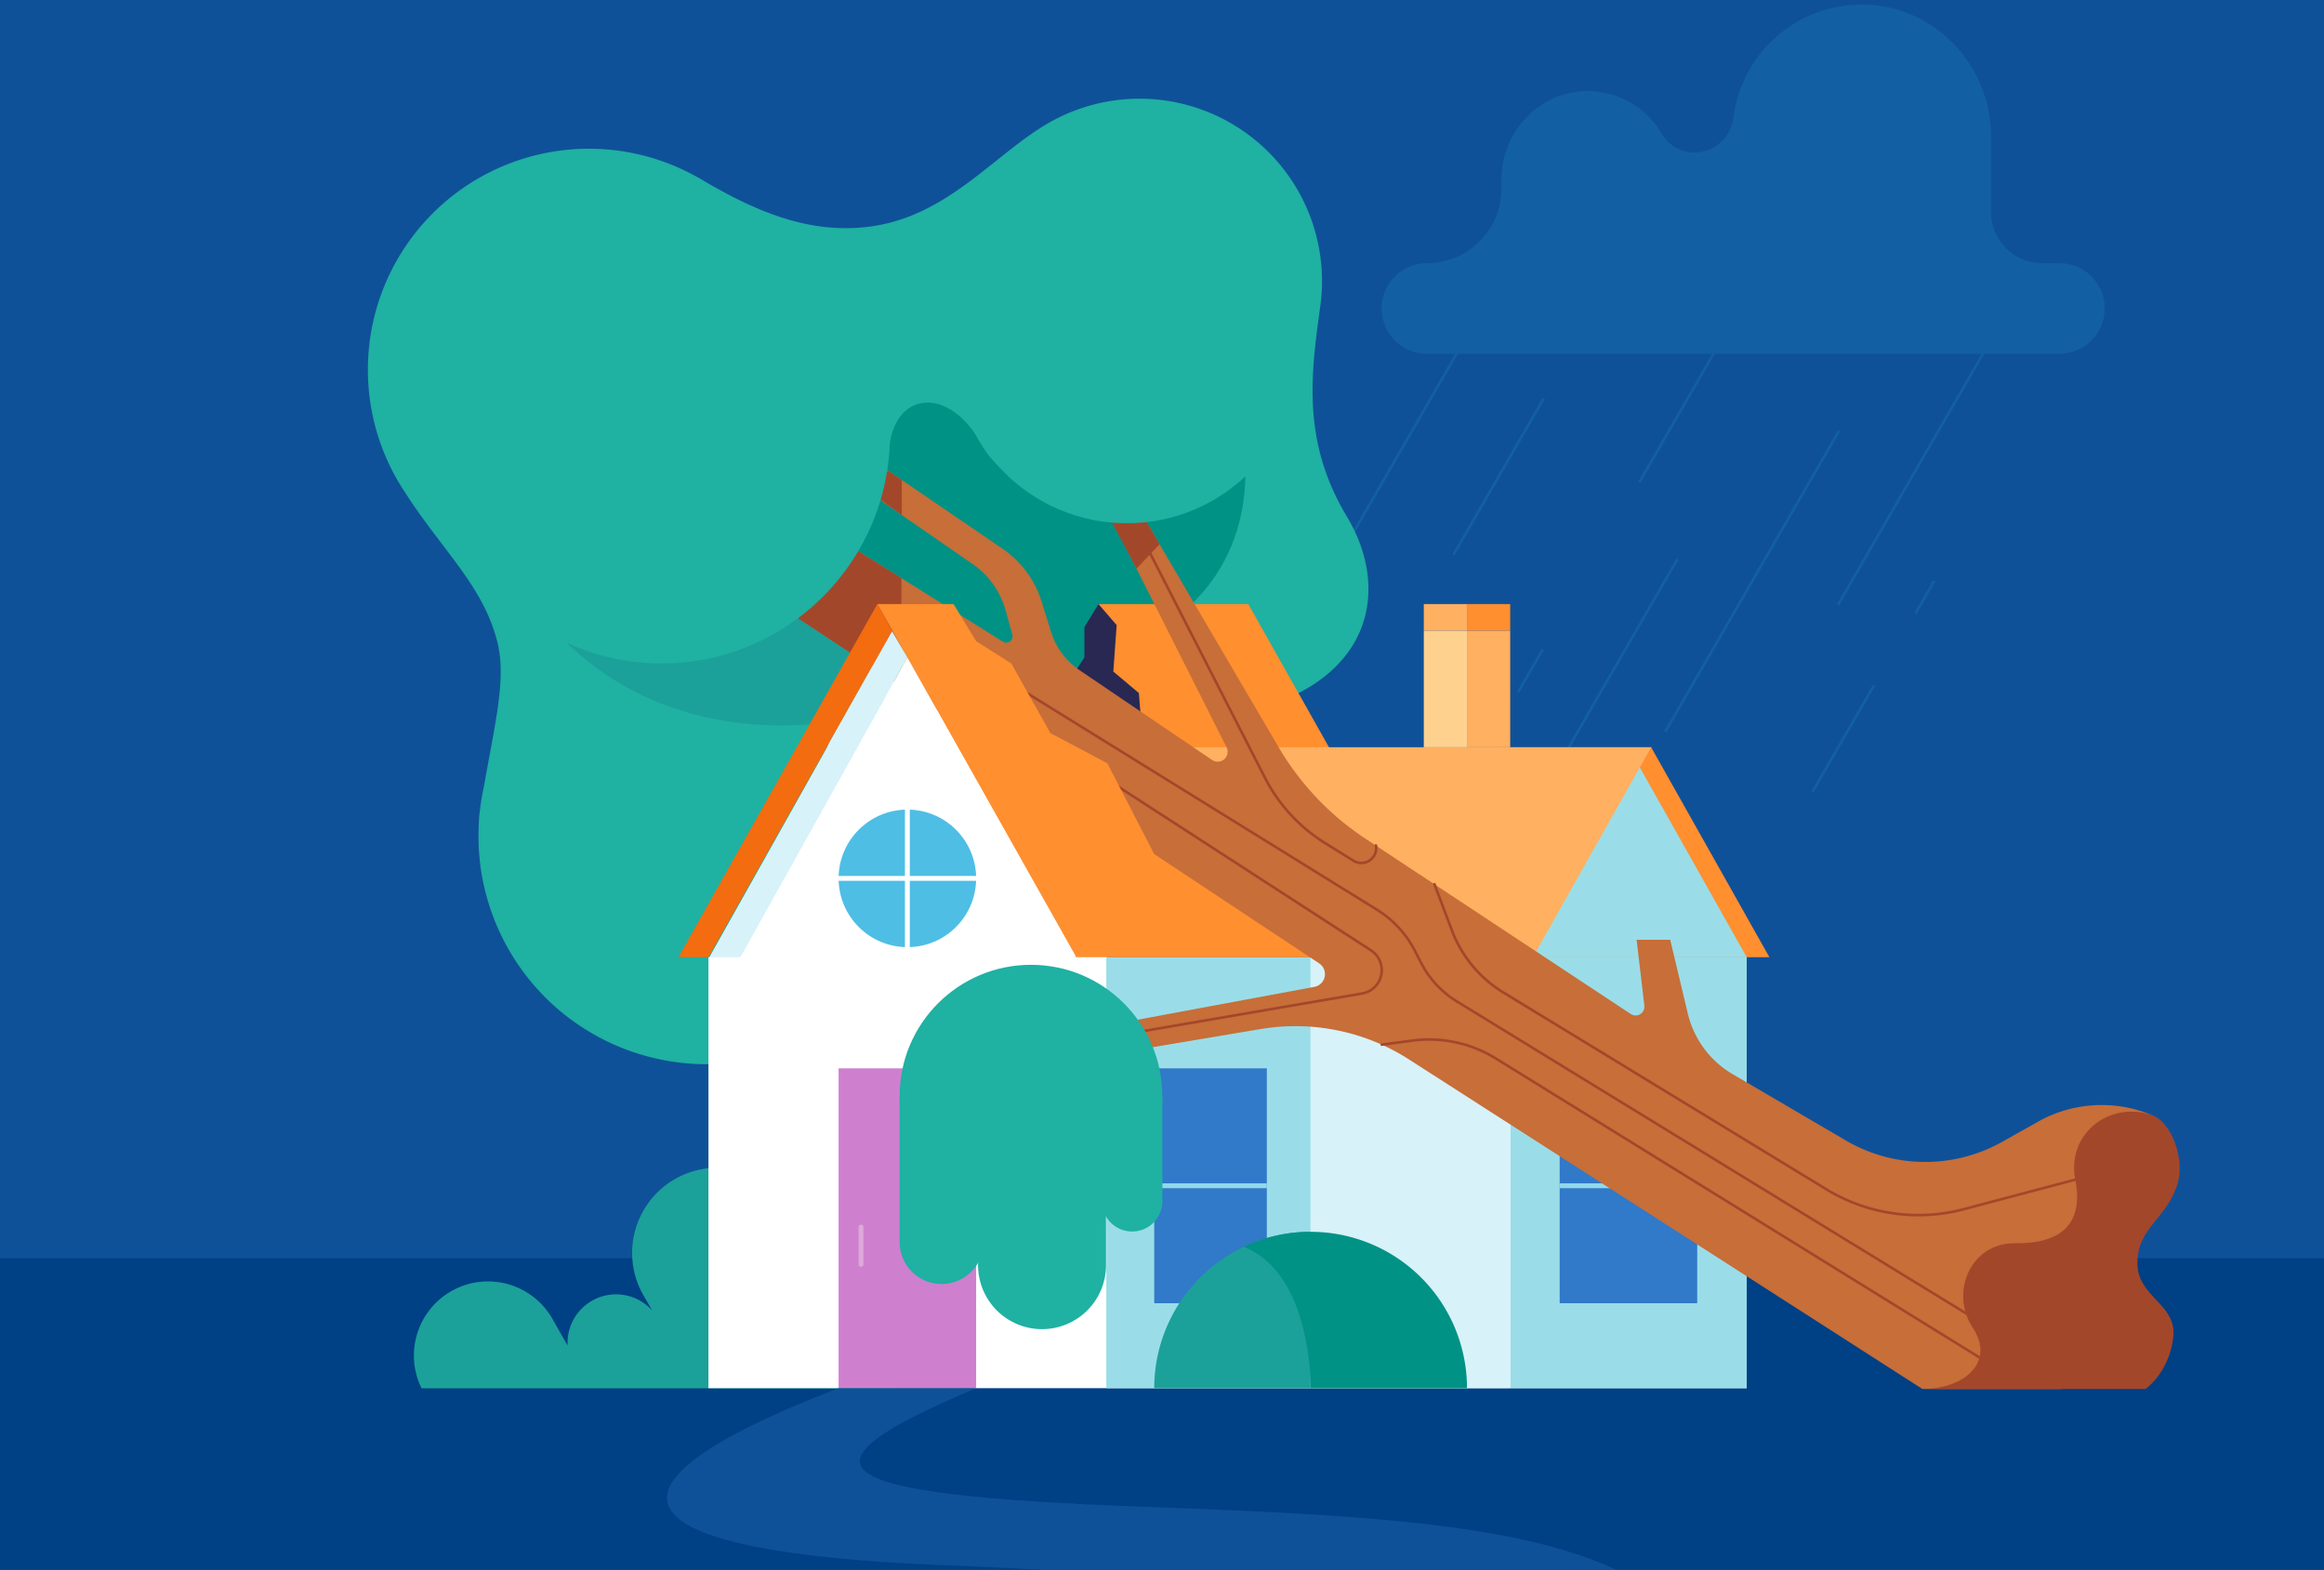 <svg xmlns="http://www.w3.org/2000/svg" xmlns:xlink="http://www.w3.org/1999/xlink" width="900" height="608" viewBox="0 0 900 608">
  <rect x="0" y="0" width="900" height="608" fill="#333333" stroke="none"/>
  <defs>
    <clipPath id="clip-does-home-insurance-cover-fallen-trees_card-image">
      <rect width="900" height="608"/>
    </clipPath>
  </defs>
  <g id="does-home-insurance-cover-fallen-trees_card-image" clip-path="url(#clip-does-home-insurance-cover-fallen-trees_card-image)">
    <rect width="900" height="608" fill="#fff"/>
    <g id="hero-fallen-tree" transform="translate(-487.086 -20.599)">
      <rect id="Rectangle_2012" data-name="Rectangle 2012" width="1389" height="647" transform="translate(0.086 0.599)" fill="#0f5198"/>
      <path id="Path_85778" data-name="Path 85778" d="M1389.093,680.835H.01V541.1H1389.1" transform="translate(-0.017 -33.236)" fill="#004085"/>
      <path id="Path_85779" data-name="Path 85779" d="M835.91,520.3a32.968,32.968,0,0,0-45.046-12.078h0a32.968,32.968,0,0,0-12.078,45.046h0l3.36,5.818a18.769,18.769,0,0,0-23.386-3.754h0a18.769,18.769,0,0,0-9.385,17.324l-5.959-10.482A28.707,28.707,0,0,0,704.2,551.661h0A28.707,28.707,0,0,0,692.806,589.2H875.672Z" transform="translate(-42.477 -30.94)" fill="#1ba199"/>
      <path id="Line_3216" data-name="Line 3216" d="M.433,164.638l-.866-.5L94.472-.25l.866.5Z" transform="translate(1121.919 43.012)" fill="#135fa3"/>
      <path id="Line_3217" data-name="Line 3217" d="M.433,41.5-.433,41,23.385-.25l.866.5Z" transform="translate(1188.999 286.005)" fill="#135fa3"/>
      <path id="Line_3218" data-name="Line 3218" d="M.433,12.882l-.866-.5L6.859-.25l.866.5Z" transform="translate(1228.855 245.596)" fill="#135fa3"/>
      <path id="Line_3219" data-name="Line 3219" d="M0,16.979a.5.5,0,0,1-.25-.067.5.5,0,0,1-.183-.683L9.083-.25a.5.5,0,0,1,.683-.183A.5.5,0,0,1,9.949.25L.433,16.729A.5.5,0,0,1,0,16.979Z" transform="translate(1094.554 65.976)" fill="#fff"/>
      <path id="Line_3220" data-name="Line 3220" d="M.433,16.738l-.866-.5L9.083-.25l.866.5Z" transform="translate(1075.072 272.05)" fill="#135fa3"/>
      <path id="Line_3221" data-name="Line 3221" d="M.433,165.258l-.866-.5L94.838-.25l.866.5Z" transform="translate(989.016 100.248)" fill="#135fa3"/>
      <path id="Line_3222" data-name="Line 3222" d="M.433,116.787l-.866-.5L66.854-.25l.866.5Z" transform="translate(1131.988 187.43)" fill="#135fa3"/>
      <path id="Line_3223" data-name="Line 3223" d="M.433,60.9l-.866-.5L34.59-.25l.866.5Z" transform="translate(1049.912 174.874)" fill="#135fa3"/>
      <path id="Line_3224" data-name="Line 3224" d="M.433,116.787l-.866-.5L66.854-.25l.866.5Z" transform="translate(1069.431 237.103)" fill="#135fa3"/>
      <path id="Line_3225" data-name="Line 3225" d="M.433,116.8l-.866-.5L66.844-.25l.866.5Z" transform="translate(1198.862 138.321)" fill="#135fa3"/>
      <path id="Path_85780" data-name="Path 85780" d="M1135.6,95.055V91.47c0-18.769,15.175-34.554,33.963-34.2a33.315,33.315,0,0,1,28.153,16.554,14.687,14.687,0,0,0,21.378,4.382l.244-.178a15.24,15.24,0,0,0,6.091-10.464,50.085,50.085,0,0,1,51.089-43.779c27.28.741,48.677,23.808,48.677,51.1v29.261a19.773,19.773,0,0,0,19.773,19.773h6.7a17.54,17.54,0,0,1,17.54,17.54h0a17.54,17.54,0,0,1-17.54,17.54H1106.729a17.54,17.54,0,0,1-17.54-17.54h0a17.54,17.54,0,0,1,17.54-17.54h0A28.867,28.867,0,0,0,1135.6,95.055Z" transform="translate(-67.056 -1.394)" fill="#135fa3"/>
      <path id="Path_85781" data-name="Path 85781" d="M429.85,77.826h0c0-20.805-16.085-38.476-36.862-39.5a38.908,38.908,0,0,0-40.9,36.806q-.056,1.023-.056,2.055h0a18.647,18.647,0,0,1-18.647,18.638H315.03a15.85,15.85,0,0,0-15.85,15.85h0a15.85,15.85,0,0,0,15.85,15.85H447.849a15.85,15.85,0,0,0,15.85-15.85h0a15.85,15.85,0,0,0-15.85-15.85h0A18,18,0,0,1,429.85,77.826Z" transform="translate(-18.431 -2.287)" fill="#135fa3"/>
      <path id="Path_85782" data-name="Path 85782" d="M1050.012,224.492c-17.164-28.6-14.077-54.139-10.567-79.7v-.169A70.665,70.665,0,0,0,930.322,74.594h-.056c-19.294,12.669-36.6,33.531-64.368,37.454-22.692,3.209-43.338-4.936-64.753-17.511q-1.173-.723-2.365-1.408H798.7a85.6,85.6,0,0,0-113.421,122h0C699.567,237.443,715.577,251.3,721,273.02c3.519,14.077-.723,30.434-5.19,55.932a87.984,87.984,0,0,0-1.548,9.225h0a37.982,37.982,0,0,0-.441,5.265q-.131,2.393-.131,4.814A88.346,88.346,0,0,0,826.3,433.138c1.333-.347,2.637-.76,3.932-1.22a87.906,87.906,0,0,0,19.144-9.169c42.512-25.864,40.691-68.967,72.9-92.034,36.384-26.061,87.163-30.218,87.163-30.218C1059.734,289.142,1067.176,253.1,1050.012,224.492Z" transform="translate(-41.308 -3.785)" fill="#1fb1a2"/>
      <path id="Path_85783" data-name="Path 85783" d="M752.9,285.584c51.943,50.01,123.7,26.511,123.7,26.511l8.718-27.281-41.4-22.954Z" transform="translate(-46.358 -16.049)" fill="#1ba199"/>
      <path id="Path_85784" data-name="Path 85784" d="M1021.9,214.766c0,45.759-35.361,61.778-35.361,61.778l-18.563,31.729-72.1-33.878L852.64,248.119S882.6,231.639,883.8,207.446s23.358-26.277,35.717-3.472C939.972,241.671,1021.9,214.766,1021.9,214.766Z" transform="translate(-52.497 -11.504)" fill="#009285"/>
      <path id="Path_85785" data-name="Path 85785" d="M971.177,271.18l-5.471,8.934v11.721L952.99,311.552l39.762,24.625,13.054-23.518-21.875-38.017Z" transform="translate(-58.673 -16.622)" fill="#292852"/>
      <rect id="Rectangle_2013" data-name="Rectangle 2013" width="16.733" height="45.177" transform="translate(1055.195 264.824)" fill="#ffb061"/>
      <rect id="Rectangle_2014" data-name="Rectangle 2014" width="16.733" height="33.109" transform="translate(1038.472 310.001)" fill="#ffd18f"/>
      <rect id="Rectangle_2015" data-name="Rectangle 2015" width="16.733" height="45.177" transform="translate(1038.472 264.824)" fill="#ffd18f"/>
      <rect id="Rectangle_2016" data-name="Rectangle 2016" width="16.733" height="10.276" transform="translate(1055.195 254.548)" fill="#ff8f2f"/>
      <rect id="Rectangle_2017" data-name="Rectangle 2017" width="16.733" height="10.276" transform="translate(1038.472 254.548)" fill="#ffb061"/>
      <rect id="Rectangle_2018" data-name="Rectangle 2018" width="59.366" height="81.542" transform="translate(1067.151 310.001)" fill="#ff8f2f"/>
      <path id="Path_85786" data-name="Path 85786" d="M1197.416,330.26l-45.8,81.307h91.593Z" transform="translate(-70.899 -20.259)" fill="#ff8f2f"/>
      <rect id="Rectangle_2019" data-name="Rectangle 2019" width="402.079" height="166.913" transform="translate(761.442 391.309)" fill="#fff"/>
      <rect id="Rectangle_2020" data-name="Rectangle 2020" width="79.121" height="166.913" transform="translate(915.516 391.309)" fill="#9adde8"/>
      <rect id="Rectangle_2021" data-name="Rectangle 2021" width="43.6" height="90.964" transform="translate(934.079 434.355)" fill="#3179c9"/>
      <rect id="Rectangle_2022" data-name="Rectangle 2022" width="91.602" height="166.913" transform="translate(1071.928 391.309)" fill="#9adde8"/>
      <path id="Path_85787" data-name="Path 85787" d="M1188.046,330.26l-45.8,81.307h91.593Z" transform="translate(-70.322 -20.259)" fill="#9adde8"/>
      <path id="Path_85788" data-name="Path 85788" d="M888.907,271.18,811.86,407.931l58.193,9.141,95.881-9.141Z" transform="translate(-49.987 -16.622)" fill="#fff"/>
      <path id="Path_85789" data-name="Path 85789" d="M1116.476,590.788a60.558,60.558,0,0,0-121.116,0Z" transform="translate(-61.281 -32.567)" fill="#1ba199"/>
      <rect id="Rectangle_2023" data-name="Rectangle 2023" width="53.266" height="123.866" transform="translate(811.846 434.355)" fill="#ce80ce"/>
      <rect id="Rectangle_2024" data-name="Rectangle 2024" width="53.266" height="90.964" transform="translate(1091.091 434.355)" fill="#3179c9"/>
      <circle id="Ellipse_980" data-name="Ellipse 980" cx="26.633" cy="26.633" r="26.633" transform="translate(811.846 334.148)" fill="#4ebee5"/>
      <path id="Line_3226" data-name="Line 3226" d="M53.266.94H0V-.94H53.266Z" transform="translate(1091.091 479.833)" fill="#90d8e8"/>
      <path id="Line_3227" data-name="Line 3227" d="M64.744.94H0V-.94H64.744Z" transform="translate(808.176 360.781)" fill="#fff"/>
      <path id="Line_3228" data-name="Line 3228" d="M.94,68.282H-.94V0H.94Z" transform="translate(838.479 322.933)" fill="#fff"/>
      <path id="Line_3229" data-name="Line 3229" d="M0,15.364a.94.94,0,0,1-.94-.94V0A.94.94,0,0,1,0-.94.94.94,0,0,1,.94,0V14.424A.94.94,0,0,1,0,15.364Z" transform="translate(820.536 495.842)" fill="#dda8da"/>
      <path id="Line_3230" data-name="Line 3230" d="M.94,52.666H-.94V0H.94Z" transform="translate(1117.724 427.167)" fill="#90d8e8"/>
      <rect id="Rectangle_2025" data-name="Rectangle 2025" width="77.291" height="166.913" transform="translate(994.637 391.309)" fill="#d7f2f8"/>
      <path id="Path_85790" data-name="Path 85790" d="M811.86,408.608h11.871l64.734-116.1-5.818-10.332Z" transform="translate(-49.987 -17.299)" fill="#d7f2f8"/>
      <path id="Line_3231" data-name="Line 3231" d="M43.61.94H0V-.94H43.61Z" transform="translate(934.079 479.833)" fill="#90d8e8"/>
      <path id="Path_85791" data-name="Path 85791" d="M1024.767,271.18H966.752l7.029,8.146-1.3,17.971,9.891,8.324,5.039,61.778L881.09,271.18l77.037,136.751H1101.8Z" transform="translate(-54.248 -16.622)" fill="#ff8f2f"/>
      <path id="Path_85792" data-name="Path 85792" d="M1106.071,330.26H1011.09l45.8,81.307h86.084l45.8-81.307Z" transform="translate(-62.249 -20.259)" fill="#ffb061"/>
      <path id="Path_85793" data-name="Path 85793" d="M1058.189,530.23a60.315,60.315,0,0,0-25.93,5.818c26.671,10.426,25.93,54.73,25.93,54.73h60.558A60.556,60.556,0,0,0,1058.2,530.23Z" transform="translate(-63.552 -32.567)" fill="#009285"/>
      <path id="Path_85794" data-name="Path 85794" d="M1282.506,570.853l-198.923-127.7a81.42,81.42,0,0,0-57.33-11.684L940.61,445.87l-3.247-10.323,109.7-20.421a5,5,0,0,0,1.877-9.084l-221-146.454L843.2,229.323l83.231,52.131a2.468,2.468,0,0,0,3.688-2.759l-2.646-9.46A32.3,32.3,0,0,0,914.755,251.4l-61.741-42.718,8.84-7.217,64.434,43.966a38.674,38.674,0,0,1,15.128,20.449l3.641,11.7a28.069,28.069,0,0,0,11.055,14.893l51.343,34.788a3.857,3.857,0,0,0,5.631-4.889L956.31,209.766l9.075-3.1,67.794,115.589a107.923,107.923,0,0,0,33.465,35.351l102.948,68.028a3.407,3.407,0,0,0,5.265-3.247l-3-25.507h13.016l6.813,28.6a37.265,37.265,0,0,0,17.07,23.292l43.422,25.432a60.924,60.924,0,0,0,61.271.938l13.851-7.789a50.273,50.273,0,0,1,43.788-2.675h0l-34.816,106.2Z" transform="translate(-50.976 -12.332)" fill="#c76e39"/>
      <path id="Path_85795" data-name="Path 85795" d="M887.685,259.8v41.977L836.53,268.006l34.432-18.666Z" transform="translate(-51.505 -15.278)" fill="#a3472b"/>
      <path id="Path_85796" data-name="Path 85796" d="M890.471,219.758v13.579l-10.8-7.874,5.405-9.394Z" transform="translate(-54.16 -13.23)" fill="#a3472b"/>
      <path id="Path_85797" data-name="Path 85797" d="M996.192,245.293l-8.915,9.469L975.33,232.286l10.426-4.786Z" transform="translate(-60.048 -13.934)" fill="#a3472b"/>
      <path id="Path_85798" data-name="Path 85798" d="M1400.863,481.832c-16.892-5.33-32.7,7.958-29.3,25.207s-5.753,24.784-23.264,24.569-25.338,19.341-16.47,32.677-3.21,23.762-19.51,23.762h86.422s8.887-5.987,10.717-19.576-14.077-15.682-13.851-29.533,11.665-16.77,15.681-30.847C1413.907,498.93,1408.9,484.375,1400.863,481.832Z" transform="translate(-80.79 -29.515)" fill="#a3472b"/>
      <path id="Path_85799" data-name="Path 85799" d="M939,443.086a.5.5,0,0,1-.084-.993l126.925-21.8a8.659,8.659,0,0,0,3.238-15.8L833.728,252.05a.5.5,0,1,1,.544-.839l235.354,152.442a9.659,9.659,0,0,1-3.612,17.626l-126.926,21.8A.5.5,0,0,1,939,443.086Z" transform="translate(-51.349 -15.419)" fill="#a3472b"/>
      <path id="Path_85800" data-name="Path 85800" d="M1327.512,578.708a.5.5,0,0,1-.262-.075l-194.109-120a48.609,48.609,0,0,0-31.973-6.846l-11.852,1.577a.5.5,0,0,1-.132-.991l11.853-1.577a49.609,49.609,0,0,1,32.63,6.987l194.109,120a.5.5,0,0,1-.263.925Z" transform="translate(-67.06 -27.682)" fill="#a3472b"/>
      <path id="Path_85801" data-name="Path 85801" d="M1315.747,554.256a.5.5,0,0,1-.261-.074L1102.58,423.737a38.311,38.311,0,0,1-14.045-15.214L1086.217,404a40.025,40.025,0,0,0-14.542-15.757L837.907,243.535a.5.5,0,0,1,.526-.85L1072.2,387.394a41.025,41.025,0,0,1,14.906,16.151l2.318,4.524a37.312,37.312,0,0,0,13.678,14.817l212.905,130.444a.5.5,0,0,1-.262.926Z" transform="translate(-51.606 -14.895)" fill="#a3472b"/>
      <path id="Path_85802" data-name="Path 85802" d="M1298.418,515.437a69,69,0,0,1-36.045-10.154l-125.066-76.211a48.359,48.359,0,0,1-19.981-24.134l-6.794-17.971a.5.5,0,1,1,.935-.354l6.794,17.971a47.36,47.36,0,0,0,19.567,23.634l125.066,76.211a68,68,0,0,0,52.953,7.733l54.684-14.5a.5.5,0,0,1,.256.967l-54.683,14.5a69.143,69.143,0,0,1-13.824,2.2Q1300.353,515.437,1298.418,515.437Z" transform="translate(-68.399 -23.738)" fill="#a3472b"/>
      <path id="Path_85803" data-name="Path 85803" d="M1074.866,369.483a6.247,6.247,0,0,1-3.3-.941l-10.979-6.822a64.891,64.891,0,0,1-23.54-25.6L983.555,231.538a.5.5,0,0,1,.89-.455l53.492,104.581a63.89,63.89,0,0,0,23.177,25.207l10.98,6.823a5.253,5.253,0,0,0,7.943-5.39.5.5,0,1,1,.984-.177,6.251,6.251,0,0,1-6.155,7.357Z" transform="translate(-60.582 -14.168)" fill="#a3472b"/>
      <circle id="Ellipse_981" data-name="Ellipse 981" cx="88.383" cy="88.383" r="88.383" transform="translate(654.946 100.774)" fill="#1fb1a2"/>
      <circle id="Ellipse_982" data-name="Ellipse 982" cx="67.08" cy="67.08" r="67.08" transform="translate(856.385 89.09)" fill="#1fb1a2"/>
      <path id="Path_85804" data-name="Path 85804" d="M988.327,368.009,970.2,332.846l-22.091-11.7-15.118-26.98-13.626-8.615-8.737-14.368H881.09l77.037,136.751Z" transform="translate(-54.248 -16.622)" fill="#ff8f2f"/>
      <path id="Path_85805" data-name="Path 85805" d="M876.037,271.18,799,407.931h11.637l71.106-126.259Z" transform="translate(-49.195 -16.622)" fill="#f36c0f"/>
      <path id="Path_85806" data-name="Path 85806" d="M883.313,282.36l5.931,10.164-64.734,116.1,34.432-82.987Z" transform="translate(-50.765 -17.31)" fill="#d7f2f9"/>
      <path id="Path_85807" data-name="Path 85807" d="M892.95,293.19l65.4,116.1L884.71,307.971Z" transform="translate(-54.471 -17.977)" fill="#fff"/>
      <circle id="Ellipse_983" data-name="Ellipse 983" cx="50.864" cy="50.864" r="50.864" transform="translate(835.476 394.255)" fill="#1fb1a2"/>
      <path id="Path_85808" data-name="Path 85808" d="M890.29,474.24H922.8v56.5A16.254,16.254,0,0,1,906.544,547h0a16.254,16.254,0,0,1-16.254-16.254h0Z" transform="translate(-54.814 -29.121)" fill="#1fb1a2"/>
      <path id="Path_85809" data-name="Path 85809" d="M922.669,452.2H972.21v86.15a24.775,24.775,0,0,1-24.775,24.775h0A24.775,24.775,0,0,1,922.66,538.35h0V452.2Z" transform="translate(-56.806 -27.764)" fill="#1fb1a2"/>
      <path id="Path_85810" data-name="Path 85810" d="M973.73,474.24h23.461v40.71a11.712,11.712,0,0,1-11.712,11.712h0a11.712,11.712,0,0,1-11.712-11.712V474.24Z" transform="translate(-59.95 -29.121)" fill="#1fb1a2"/>
      <rect id="Rectangle_2026" data-name="Rectangle 2026" width="1351" height="647" transform="translate(0.086 0.599)" fill="none"/>
      <path id="Path_85811" data-name="Path 85811" d="M241.486,144.1h0a28.867,28.867,0,0,1-28.867-28.867v-3.594c0-18.769-15.175-34.554-33.962-34.2A33.315,33.315,0,0,0,150.5,94,14.687,14.687,0,0,1,129.1,98.429l-.244-.178a15.24,15.24,0,0,1-6.091-10.464A50.085,50.085,0,0,0,71.683,44C44.4,44.74,23.006,67.807,23.006,95.1v29.261A19.773,19.773,0,0,1,3.233,144.066H.07v35.089H241.486a17.54,17.54,0,0,0,17.53-17.511h0A17.54,17.54,0,0,0,241.486,144.1Z" transform="translate(-0.021 -2.638)" fill="#135fa3"/>
      <path id="Path_85812" data-name="Path 85812" d="M900.063,663.257c71,2.909,151.09,7.752,167.438,20.88h122.261c-34.451-34.648-99.692-39.415-211.283-43.469-126.006-4.636-137.154-15.306-64.462-45.909H860.752C755.448,635.216,780.289,658.359,900.063,663.257Z" transform="translate(-48.906 -36.539)" fill="#0f5198"/>
    </g>
  </g>
</svg>
